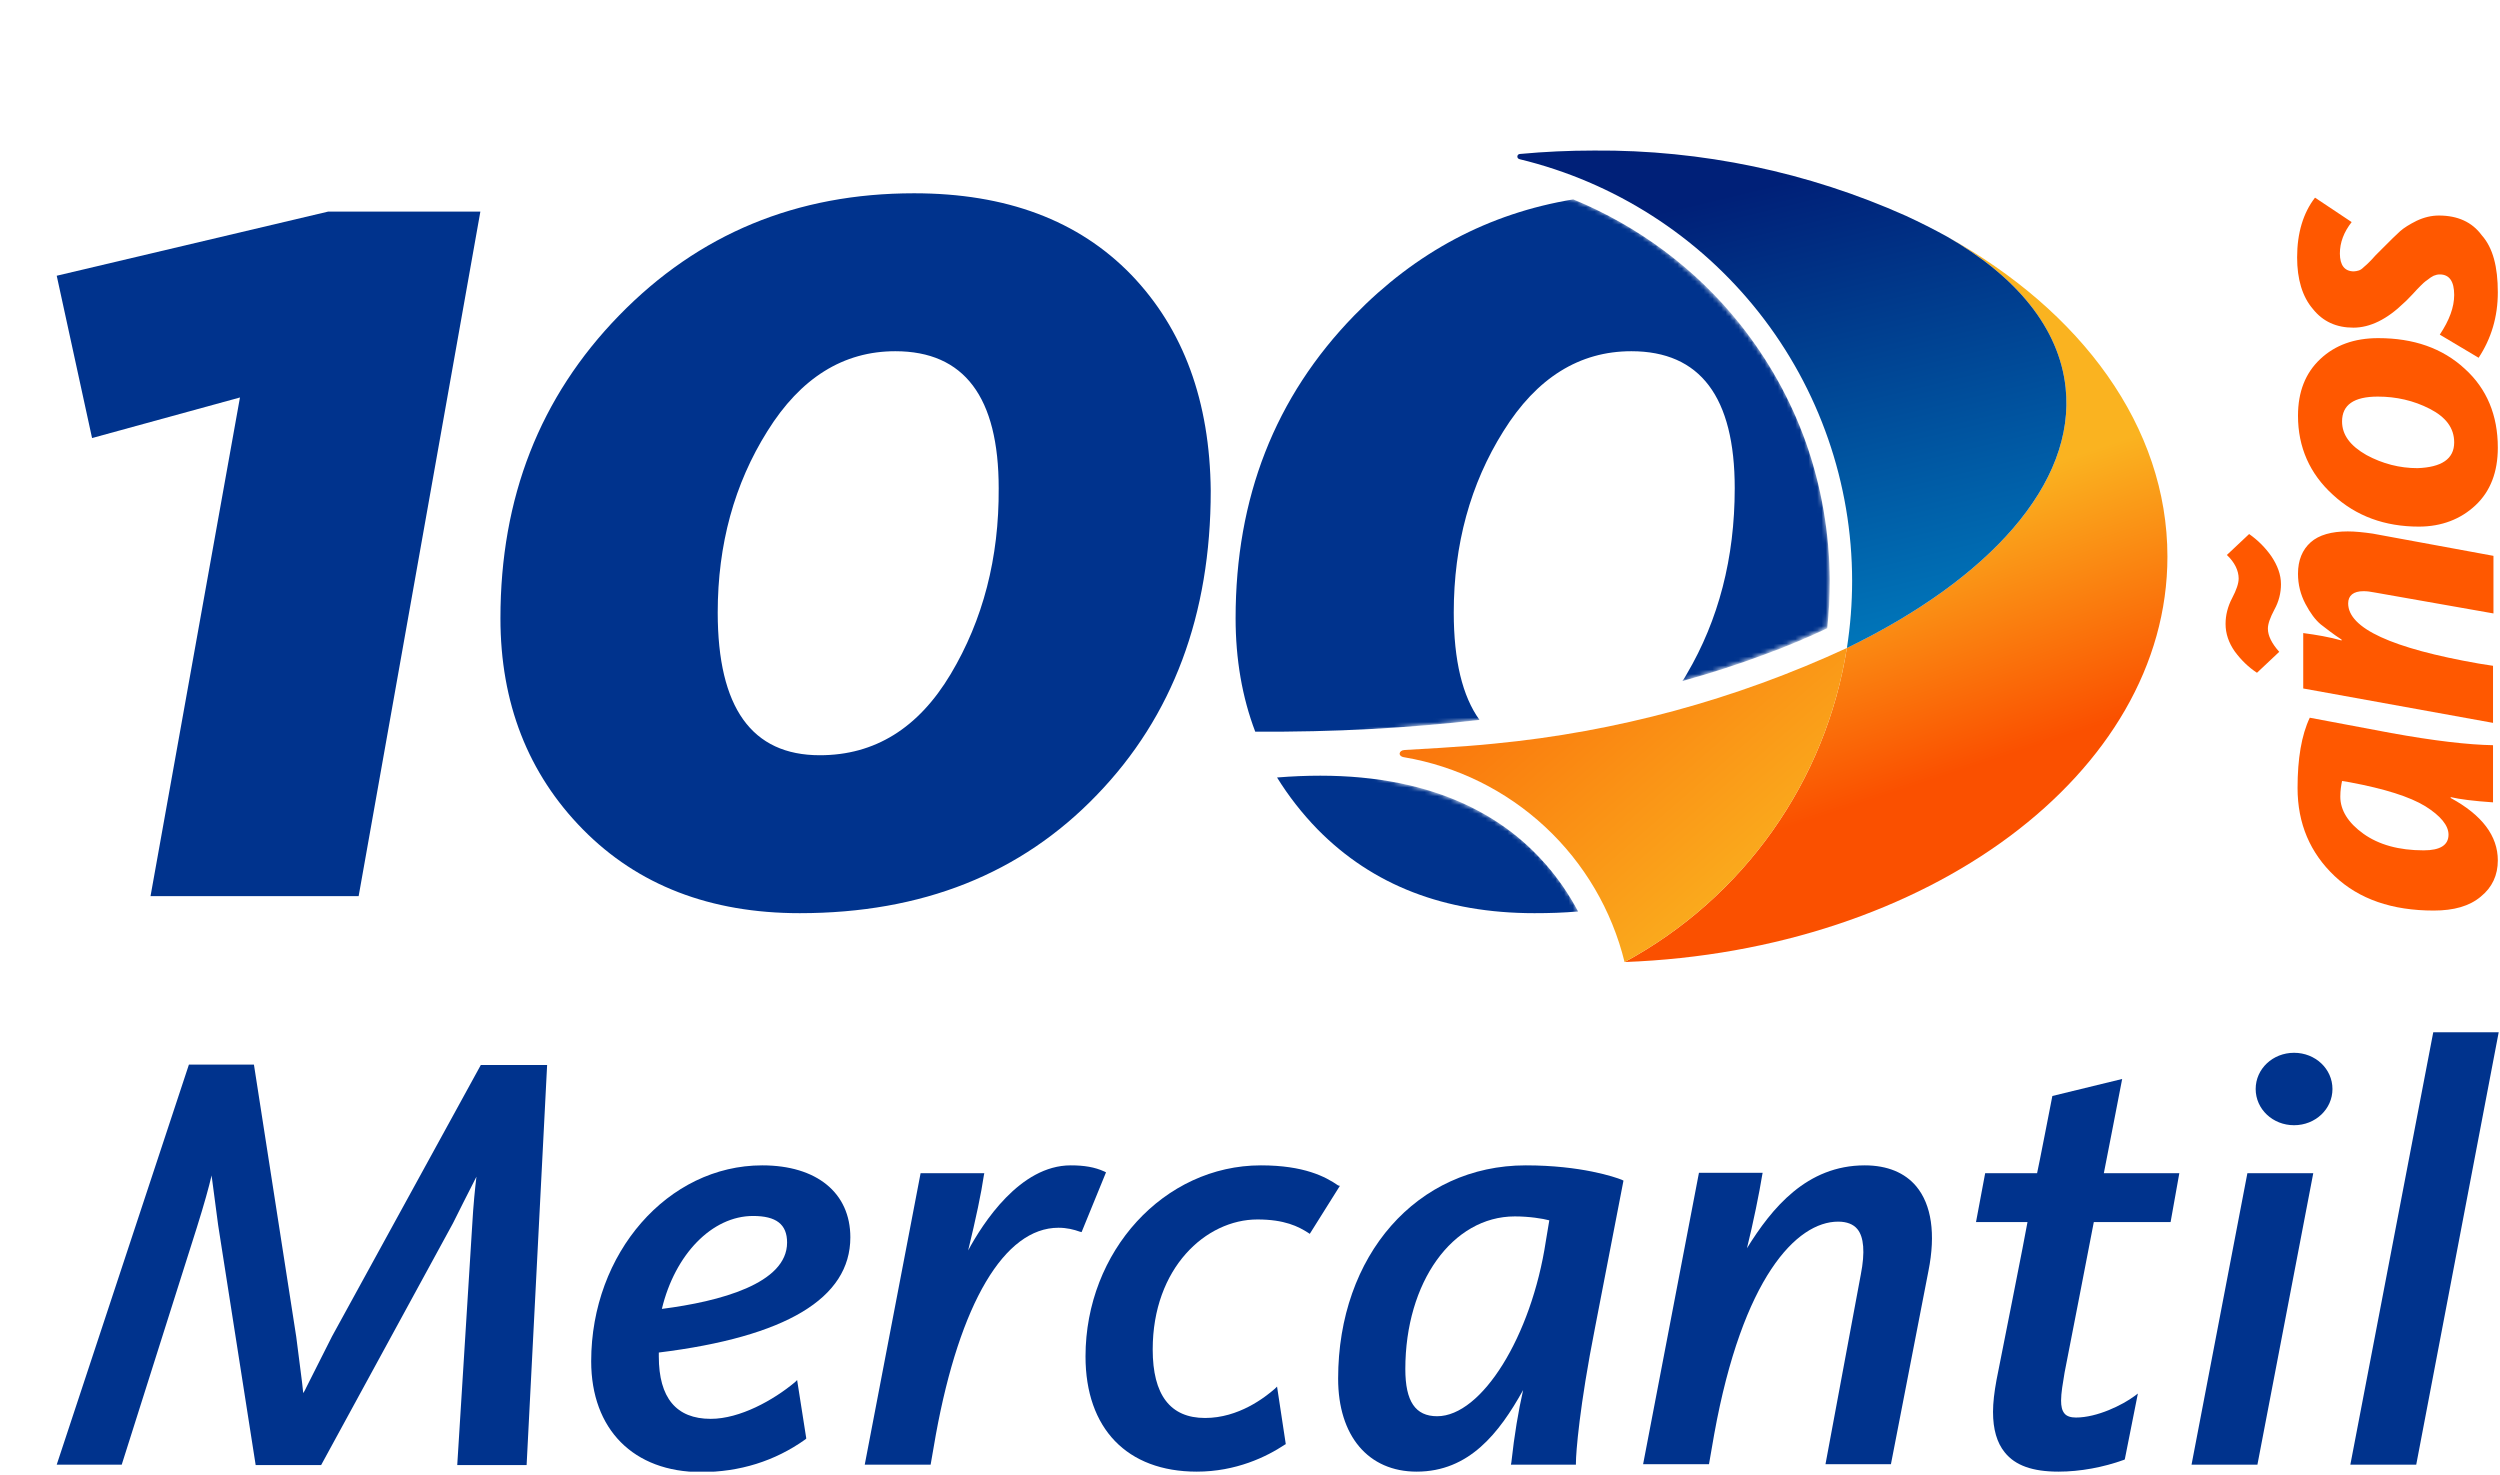 <svg xmlns="http://www.w3.org/2000/svg" width="573" height="338" viewBox="0 0 573 338" fill="none"><g clip-path="url(#clip0_6422_89777)"><g clip-path="url(#clip1_6422_89777)"><mask id="mask0_6422_89777" style="mask-type:alpha" maskUnits="userSpaceOnUse" x="0" y="42" width="420" height="180"><path d="M350 42.3C370 47.1 386.8 59.2 399.6 75.3C412.8 91.9 419.2 111 419.4 132.6C419.4 135.8 419.1 140.5 418.7 143.9C396.2 154.3 374.8 159.9 345 164.4C339.3 165 329.4 165.9 325.8 166.3C314.9 167.5 303.4 168.5 304.4 172.6C305.2 175.9 319.9 179.2 321.6 179.6C334.6 182.7 359.1 190.9 366.4 221.8H0V42.3H350Z" fill="black"></path></mask><g mask="url(#mask0_6422_89777)"><path d="M413.9 101.4C410.4 91.6 405.3 82.5 398.8 74.3C388.7 61.6 375.4 51.8 360.6 45.7C341.2 48.9 324.5 57.8 310.4 72.3C292.2 91 283.2 114.1 283.2 141.7C283.2 151.1 284.7 159.8 287.7 167.7C305.7 167.8 322.9 166.9 339.1 165C335.2 159.6 333.2 151.4 333.2 140.4C333.2 124.8 337 110.9 344.6 98.8C352.2 86.6 362 80.5 373.9 80.5C389.7 80.5 397.6 91 397.6 111.9C397.6 127.9 393.9 142.1 386.6 154.5C386.3 155 386 155.6 385.6 156.1C392.1 154.3 398.3 152.3 404.2 150.1C409.7 148.1 414.6 146 418.8 144C419.2 140.3 419.4 136.7 419.4 133.1C419.3 122.2 417.5 111.6 413.9 101.4ZM328.8 181.6C318.4 178.2 306.3 177.1 292.7 178.2C295.3 182.4 298.4 186.4 302 190.1C314.6 202.9 331.1 209.3 351.7 209.3C355.1 209.3 358.5 209.2 361.7 208.9C359.6 205 356.8 200.7 352.8 196.5C346.4 189.7 338.3 184.7 328.8 181.6Z" fill="#00338D"></path><path d="M75.2 48.5L13 63.2L21.1 100.4L55 91.1L34.5 205.4H82.2L110.1 48.5H75.2Z" fill="#00338D"></path><path d="M259.3 63C247.2 50.5 230.6 44.3 209.5 44.3C182.6 44.3 160.1 53.6 141.9 72.3C123.7 91 114.7 114.1 114.7 141.7C114.7 161.1 121 177.3 133.6 190.1C146.2 202.9 162.8 209.3 183.3 209.3C211.3 209.3 234 200.3 251.4 182.2C268.8 164.2 277.5 140.9 277.5 112.5C277.3 92 271.3 75.5 259.3 63ZM217.9 154.5C210.5 166.9 200.5 173.1 187.9 173.1C172.3 173.1 164.5 162.2 164.5 140.4C164.5 124.8 168.3 110.9 175.9 98.8C183.5 86.6 193.3 80.5 205.2 80.5C221 80.5 228.9 91 228.9 111.9C229 127.9 225.3 142.1 217.9 154.5Z" fill="#00338D"></path></g></g><path d="M473.432 88.821C475.8 110.842 455.908 132.713 423.299 148.518C420.918 163.613 415.086 177.958 406.255 190.441C397.424 202.923 385.832 213.208 372.377 220.498C441.69 217.93 496.774 177.301 496.774 127.575C496.774 97.769 477.001 71.249 446.235 54.216C462.03 63.262 471.947 75.103 473.432 88.821Z" fill="url(#paint0_linear_6422_89777)"></path><path d="M342.46 170.443C335.522 171.189 323.085 171.822 321.944 171.897C320.523 171.975 320.347 173.369 321.863 173.568C333.946 175.626 345.163 181.165 354.133 189.503C363.103 197.842 369.436 208.616 372.351 220.5H372.372C385.828 213.211 397.422 202.927 406.254 190.444C415.086 177.962 420.919 163.616 423.302 148.521C397.791 160.339 370.457 167.752 342.462 170.445L342.46 170.443Z" fill="url(#paint1_linear_6422_89777)"></path><path d="M473.432 88.824C471.96 75.105 462.028 63.252 446.229 54.211C443.21 52.546 440.095 50.971 436.882 49.487C414.402 39.426 390.015 34.317 365.379 34.505C359.645 34.505 354.015 34.763 348.489 35.28C348.448 35.28 348.407 35.285 348.367 35.295H348.336C348.191 35.303 348.054 35.364 347.951 35.465C347.847 35.567 347.785 35.704 347.776 35.848C347.767 35.993 347.811 36.136 347.9 36.251C347.99 36.365 348.118 36.442 348.261 36.468V36.481C369.985 41.721 389.313 54.098 403.141 71.623C416.969 89.149 424.494 110.805 424.507 133.113C424.505 138.274 424.106 143.427 423.312 148.526C455.908 132.715 475.797 110.844 473.432 88.824Z" fill="url(#paint2_linear_6422_89777)"></path><path d="M572.5 197.2C572.5 200.6 571.2 203.4 568.6 205.5C566 207.7 562.4 208.7 557.8 208.7C548.3 208.7 540.7 206.1 535.1 200.8C529.5 195.5 526.6 188.8 526.6 180.6C526.6 173.9 527.5 168.5 529.4 164.5L548 168C557.9 169.8 565.7 170.7 571.4 170.8V183.9C567 183.6 563.8 183.2 561.7 182.7V182.9C568.9 186.8 572.5 191.6 572.5 197.2ZM561.2 191.3C561.2 189.2 559.4 187 555.9 184.8C552.3 182.6 546.6 180.8 538.6 179.3L536.8 179C536.6 180 536.4 181.1 536.4 182.6C536.4 185.7 538.2 188.6 541.7 191.1C545.2 193.6 549.8 194.9 555.5 194.9C559.3 194.9 561.2 193.7 561.2 191.3Z" fill="#FF5800"></path><path d="M571.5 165.7L527.9 157.8V145.1C530.9 145.5 533.9 146 536.7 146.8V146.6C534.7 145.3 533.2 144.1 531.9 143.1C530.7 142.1 529.5 140.5 528.4 138.4C527.3 136.3 526.7 134 526.7 131.5C526.7 128.4 527.7 126 529.6 124.3C531.5 122.6 534.4 121.8 538.1 121.8C539.8 121.8 541.7 122 543.8 122.3L571.5 127.4V140.6L544.3 135.8C543.3 135.6 542.5 135.5 541.7 135.5C539.4 135.5 538.2 136.5 538.2 138.3C538.2 144 548.2 148.6 568.2 152.1L571.4 152.6V165.7H571.5ZM522.8 133.9C522.8 135.9 522.3 137.9 521.3 139.7C520.3 141.6 519.8 143 519.8 144.1C519.8 145.7 520.7 147.5 522.4 149.4L517.3 154.2C515.3 152.9 513.6 151.2 512.2 149.3C510.8 147.3 510.1 145.2 510.1 143C510.1 141 510.6 139 511.6 137.1C512.6 135.2 513.1 133.7 513.1 132.6C513.1 130.8 512.2 128.9 510.4 127.2L515.5 122.4C517.5 123.8 519.2 125.5 520.6 127.5C522 129.6 522.8 131.7 522.8 133.9Z" fill="#FF5800"></path><path d="M572.5 102.6C572.5 108.2 570.8 112.6 567.4 115.8C564 119 559.6 120.7 554.4 120.7C546.6 120.7 540 118.3 534.7 113.4C529.4 108.6 526.7 102.5 526.7 95.3C526.7 89.8 528.4 85.5 531.8 82.3C535.2 79.1 539.6 77.5 545.1 77.5C553.2 77.5 559.8 79.8 564.9 84.5C570 89.1 572.5 95.2 572.5 102.6ZM562.5 101.4C562.5 98.1 560.6 95.6 556.9 93.7C553.2 91.8 549.2 90.9 545 90.9C539.5 90.9 536.8 92.8 536.8 96.6C536.8 99.7 538.7 102.2 542.4 104.3C546.1 106.3 550 107.3 554.1 107.3C559.6 107.1 562.5 105.2 562.5 101.4Z" fill="#FF5800"></path><path d="M572.5 67C572.5 72.6 571 77.6 568.1 82L559.2 76.7C561.4 73.4 562.5 70.4 562.5 67.6C562.5 64.5 561.4 62.9 559.2 62.9C558.7 62.9 558.3 63 557.8 63.2C557.4 63.4 556.9 63.7 556.3 64.2C555.7 64.6 555.2 65.1 554.8 65.5C554.4 65.9 553.8 66.5 553 67.4C552.2 68.2 551.6 68.9 551 69.4C547.1 73.2 543.2 75.1 539.4 75.1C535.5 75.1 532.4 73.7 530.1 70.8C527.7 68 526.5 64 526.5 59C526.5 53.4 527.9 48.8 530.6 45.3L539 50.9C537.2 53.2 536.3 55.6 536.3 58.1C536.3 60.8 537.4 62.2 539.5 62.2C539.9 62.2 540.2 62.1 540.6 62C541 61.9 541.4 61.6 541.8 61.2C542.3 60.8 542.7 60.4 543 60.1C543.3 59.8 543.8 59.3 544.5 58.5C545.2 57.8 545.8 57.2 546.2 56.8C547.9 55.1 549.2 53.8 550.1 53C551 52.2 552.3 51.4 553.9 50.6C555.6 49.8 557.3 49.4 559 49.4C563.3 49.4 566.6 50.9 568.8 53.9C571.4 56.8 572.5 61.2 572.5 67Z" fill="#FF5800"></path><path d="M306.7 271.7C303.8 269.7 298.9 267.1 289 267.1C266.8 267.1 248.8 286.8 248.8 310.9C248.8 327.4 258.3 337.3 274.3 337.3C283.3 337.3 290.3 333.9 294.5 331.1L294.7 331L292.7 317.8L292.2 318.3C289.9 320.3 283.9 325 276.2 325C268.2 325 264.2 319.7 264.2 309.3C264.2 290.6 276.4 279.5 288.2 279.5C294.4 279.5 297.6 281.1 299.9 282.6L300.2 282.8L307.1 271.8L306.7 271.7Z" fill="#00338D"></path><path d="M253.1 268.5C250.9 267.5 248.5 267.1 245.4 267.1C233.8 267.1 225.3 280.3 221.9 286.6C223.7 279.2 224.9 273.5 225.5 269.4L225.6 268.9H211L198.2 335.7H213.3L214.5 328.8C220 298.7 230.2 281.4 242.6 281.4C244.5 281.4 246.1 281.8 247.5 282.3L247.9 282.4L253.5 268.7L253.1 268.5Z" fill="#00338D"></path><path d="M502.3 335.7H517.4L530.2 268.9H515.1L502.3 335.7Z" fill="#00338D"></path><path d="M557.7 236.6L538.7 335.7H553.8L572.7 236.6H557.7Z" fill="#00338D"></path><path d="M457.6 316.3C457.1 319 456.8 321.5 456.8 323.6C456.8 327.6 457.7 330.7 459.5 332.9C461.9 335.9 465.9 337.3 471.8 337.3C476.8 337.3 482.1 336.3 486.8 334.6L487 334.5L490 319.4L489.2 320C486.5 322 480.7 324.9 475.8 324.9C474.6 324.9 473.7 324.6 473.2 324C472.6 323.3 472.4 322.3 472.4 321C472.4 319.3 472.8 317 473.2 314.6C473.2 314.6 479.8 280.8 479.9 280.1H497.5L499.5 268.9H482.2C482.4 268 486.4 247.3 486.4 247.3L470.4 251.2C470.4 251.2 467.1 268.2 466.9 268.9H455L452.9 280.1H464.7C464.6 281.1 457.6 316.3 457.6 316.3Z" fill="#00338D"></path><path d="M427.4 267.1C414.1 267.1 406.1 276.9 400.4 286.1C401.8 280.5 403.3 273.1 403.9 269.3L404 268.8H389.4L376.6 335.6H391.7L392.9 328.7C399.4 292.8 411.8 280 421.3 280C423.3 280 424.8 280.6 425.7 281.7C427.2 283.5 427.5 287 426.5 292.1L418.4 335.6H433.4L442 291.3C443.7 282.8 442.7 276.1 439.2 271.9C436.6 268.8 432.6 267.1 427.4 267.1Z" fill="#00338D"></path><path d="M371.7 270.4C370.2 269.8 362.4 267.1 349.7 267.1C324.8 267.1 306.7 287.7 306.7 316C306.7 329.1 313.6 337.3 324.7 337.3C336.7 337.3 343.6 328.5 349.1 318.6C348 323.5 347.1 328.8 346.4 335.2L346.3 335.7H361.2V335.3C361.2 333 362 322.4 365.6 304.2L372.1 270.6L371.7 270.4ZM354.3 284.5C351 306.3 339.6 324.6 329.4 324.6C324.4 324.6 322.1 321.2 322.1 313.8C322.1 293.9 332.9 278.8 347.2 278.8C350.5 278.8 353.6 279.3 355.1 279.7C355 280.4 354.3 284.5 354.3 284.5Z" fill="#00338D"></path><path d="M76.1 306.3L70.2 318C70.2 318 69.9 318.7 69.5 319.3C69.4 318.1 69.1 315.8 69.1 315.8L67.9 306.4L58.2 244H43.3L13 335.7H27.9L45.1 281.4C46.8 276 47.9 272 48.5 269.4C48.5 269.7 48.6 270.2 48.6 270.2L50 280.8L58.6 335.8H73.6L103.8 280.4C103.8 280.4 108.6 270.8 109.2 269.7C108.9 272.2 108.5 275.9 108.2 281.3L104.8 335.8H120.7L125.4 244.1H110.2L76.1 306.3Z" fill="#00338D"></path><path d="M194.9 283.6C194.9 273.4 187.2 267.1 174.7 267.1C153.1 267.1 135.5 287.2 135.5 312C135.5 327.6 145.2 337.4 160.7 337.4C169.5 337.4 177.6 334.9 184.6 329.9L184.8 329.7L182.7 316.3L182.2 316.8C177.3 320.9 169.6 325.2 162.9 325.2C155 325.2 151 320.4 151 310.9V310C180.1 306.4 194.9 297.6 194.9 283.6ZM172.6 278.7C177.9 278.7 180.4 280.6 180.4 284.8C180.4 294.2 165 298.3 151.7 300C154.7 287.5 163.2 278.7 172.6 278.7Z" fill="#00338D"></path><path d="M525.8 241.3C520.9 241.3 517 245 517 249.6C517 254.2 520.9 257.9 525.8 257.9C530.7 257.9 534.6 254.2 534.6 249.6C534.6 245 530.7 241.3 525.8 241.3Z" fill="#00338D"></path></g><defs><linearGradient id="paint0_linear_6422_89777" x1="425.37" y1="120.895" x2="444.299" y2="178.333" gradientUnits="userSpaceOnUse"><stop stop-color="#FAB320"></stop><stop offset="1" stop-color="#FA5000"></stop></linearGradient><linearGradient id="paint1_linear_6422_89777" x1="419.202" y1="196.603" x2="354.118" y2="121.896" gradientUnits="userSpaceOnUse"><stop stop-color="#FAB11F"></stop><stop offset="1" stop-color="#FA6908"></stop></linearGradient><linearGradient id="paint2_linear_6422_89777" x1="439.895" y1="160.613" x2="410.931" y2="41.054" gradientUnits="userSpaceOnUse"><stop stop-color="#0082C3"></stop><stop offset="1" stop-color="#002078"></stop></linearGradient><clipPath id="clip0_6422_89777"><rect width="572.7" height="337.3" fill="white"></rect></clipPath><clipPath id="clip1_6422_89777"><rect width="419.4" height="179.5" fill="white" transform="translate(0 42.3)"></rect></clipPath></defs></svg>